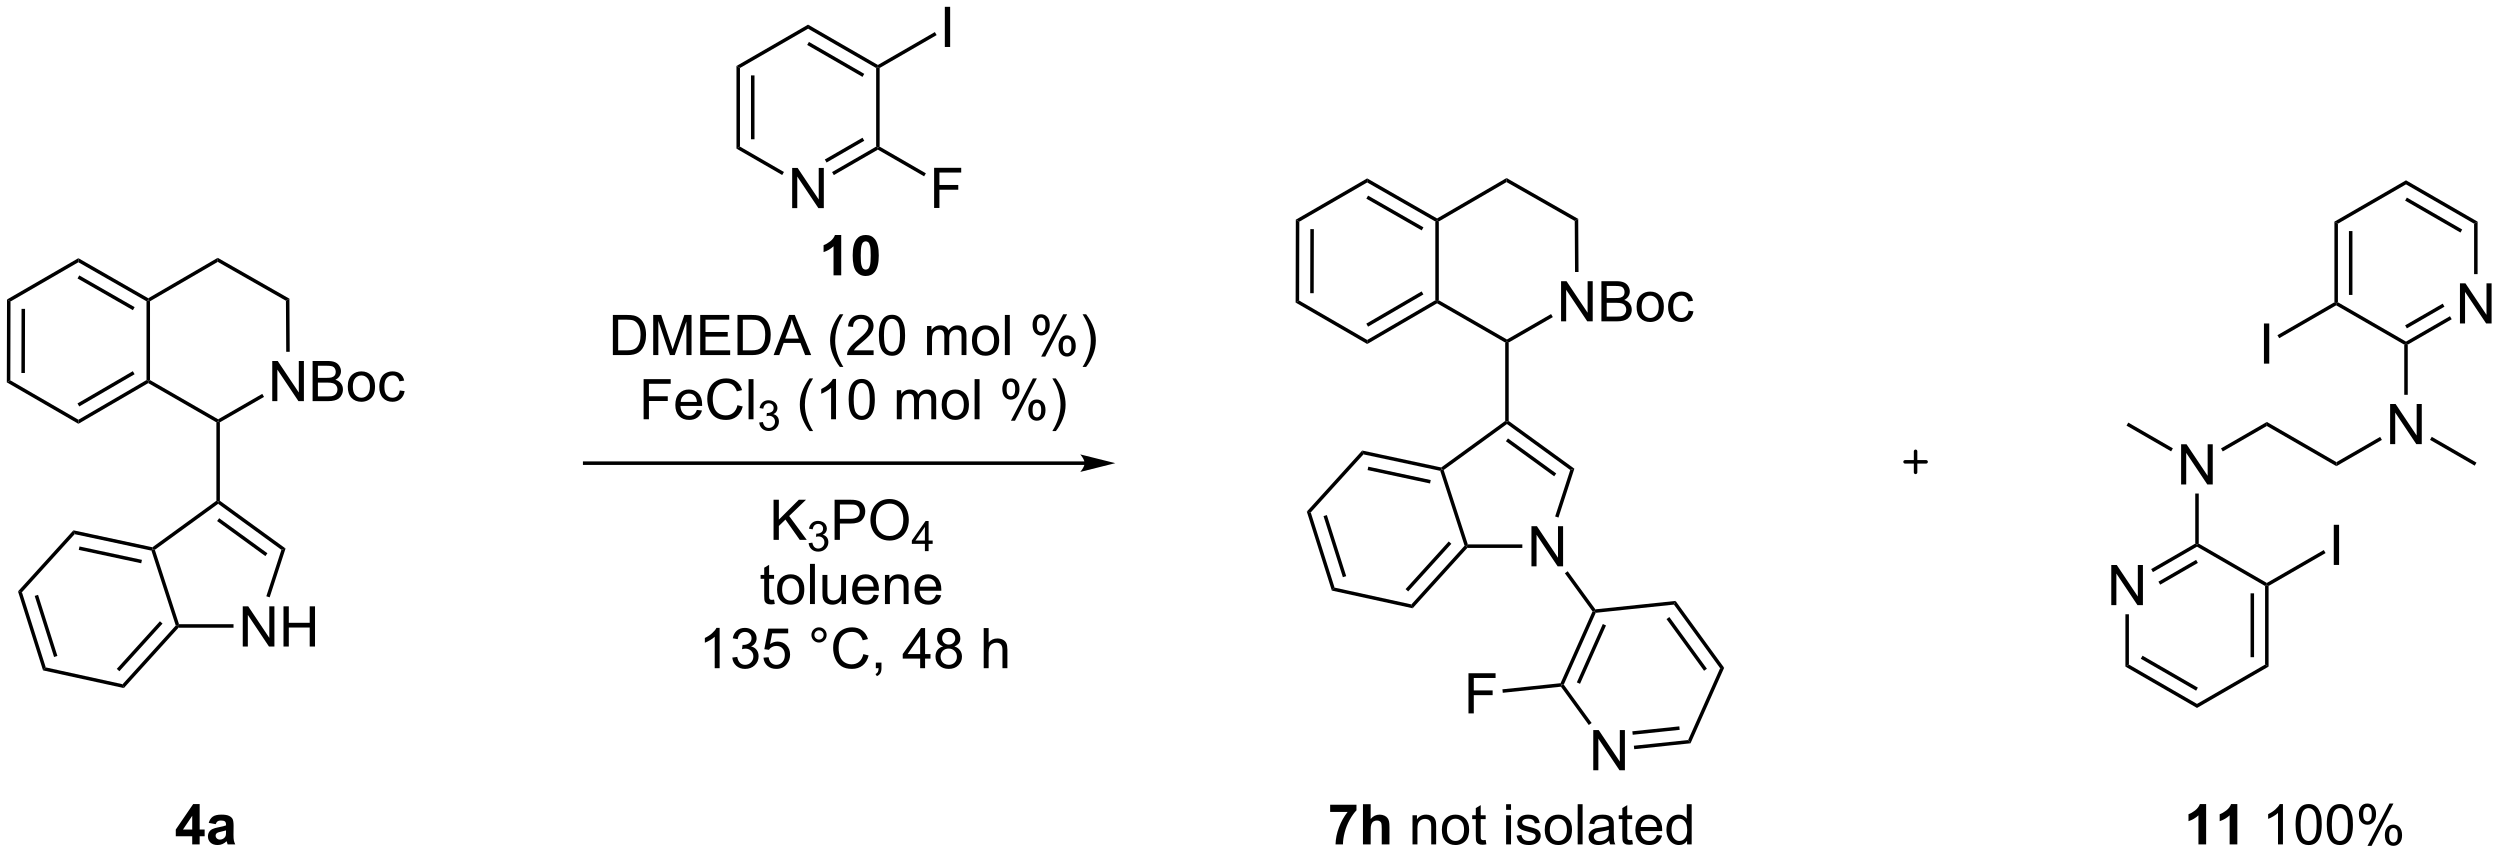 <?xml version="1.0" encoding="UTF-8"?>
<!DOCTYPE svg PUBLIC '-//W3C//DTD SVG 1.0//EN'
          'http://www.w3.org/TR/2001/REC-SVG-20010904/DTD/svg10.dtd'>
<svg stroke-dasharray="none" shape-rendering="auto" xmlns="http://www.w3.org/2000/svg" font-family="'Dialog'" text-rendering="auto" width="978" fill-opacity="1" color-interpolation="auto" color-rendering="auto" preserveAspectRatio="xMidYMid meet" font-size="12px" viewBox="0 0 978 334" fill="black" xmlns:xlink="http://www.w3.org/1999/xlink" stroke="black" image-rendering="auto" stroke-miterlimit="10" stroke-linecap="square" stroke-linejoin="miter" font-style="normal" stroke-width="1" height="334" stroke-dashoffset="0" font-weight="normal" stroke-opacity="1"
><!--Generated by the Batik Graphics2D SVG Generator--><defs id="genericDefs"
  /><g
  ><defs id="defs1"
    ><clipPath clipPathUnits="userSpaceOnUse" id="clipPath1"
      ><path d="M0.646 1.596 L367.154 1.596 L367.154 126.678 L0.646 126.678 L0.646 1.596 Z"
      /></clipPath
      ><clipPath clipPathUnits="userSpaceOnUse" id="clipPath2"
      ><path d="M-0.972 25.515 L-0.972 147.119 L355.345 147.119 L355.345 25.515 Z"
      /></clipPath
    ></defs
    ><g transform="scale(2.667,2.667) translate(-0.646,-1.596) matrix(1.029,0,0,1.029,1.646,-24.649)"
    ><path d="M33.632 117.663 L33.632 111.937 L34.41 111.937 L37.418 116.431 L37.418 111.937 L38.145 111.937 L38.145 117.663 L37.366 117.663 L34.358 113.163 L34.358 117.663 L33.632 117.663 ZM39.44 117.663 L39.44 111.937 L40.198 111.937 L40.198 114.288 L43.175 114.288 L43.175 111.937 L43.933 111.937 L43.933 117.663 L43.175 117.663 L43.175 114.963 L40.198 114.963 L40.198 117.663 L39.44 117.663 Z" stroke="none" clip-path="url(#clipPath2)"
    /></g
    ><g transform="matrix(2.743,0,0,2.743,2.667,-69.986)"
    ><path d="M37.856 82.724 L37.856 76.997 L38.635 76.997 L41.642 81.492 L41.642 76.997 L42.369 76.997 L42.369 82.724 L41.59 82.724 L38.583 78.224 L38.583 82.724 L37.856 82.724 ZM43.61 82.724 L43.61 76.997 L45.758 76.997 Q46.415 76.997 46.81 77.172 Q47.209 77.344 47.433 77.706 Q47.657 78.067 47.657 78.461 Q47.657 78.828 47.456 79.153 Q47.258 79.476 46.857 79.677 Q47.376 79.828 47.654 80.195 Q47.935 80.562 47.935 81.062 Q47.935 81.466 47.764 81.812 Q47.594 82.156 47.344 82.344 Q47.094 82.531 46.717 82.627 Q46.342 82.724 45.795 82.724 L43.61 82.724 ZM44.368 79.403 L45.607 79.403 Q46.11 79.403 46.329 79.336 Q46.618 79.25 46.764 79.052 Q46.912 78.851 46.912 78.552 Q46.912 78.265 46.774 78.049 Q46.639 77.833 46.383 77.752 Q46.131 77.672 45.514 77.672 L44.368 77.672 L44.368 79.403 ZM44.368 82.047 L45.795 82.047 Q46.162 82.047 46.31 82.021 Q46.571 81.974 46.745 81.864 Q46.922 81.755 47.035 81.547 Q47.149 81.336 47.149 81.062 Q47.149 80.742 46.985 80.508 Q46.821 80.271 46.529 80.174 Q46.24 80.078 45.693 80.078 L44.368 80.078 L44.368 82.047 ZM48.626 80.648 Q48.626 79.497 49.266 78.942 Q49.803 78.481 50.571 78.481 Q51.428 78.481 51.969 79.041 Q52.514 79.601 52.514 80.591 Q52.514 81.39 52.271 81.851 Q52.032 82.31 51.574 82.565 Q51.115 82.817 50.571 82.817 Q49.701 82.817 49.162 82.26 Q48.626 81.7 48.626 80.648 ZM49.35 80.648 Q49.35 81.445 49.696 81.844 Q50.045 82.239 50.571 82.239 Q51.094 82.239 51.441 81.841 Q51.79 81.442 51.79 80.625 Q51.79 79.856 51.441 79.461 Q51.092 79.062 50.571 79.062 Q50.045 79.062 49.696 79.458 Q49.35 79.851 49.35 80.648 ZM56.044 81.203 L56.736 81.294 Q56.622 82.008 56.156 82.414 Q55.689 82.817 55.01 82.817 Q54.158 82.817 53.64 82.26 Q53.122 81.703 53.122 80.664 Q53.122 79.992 53.343 79.489 Q53.567 78.984 54.023 78.734 Q54.478 78.481 55.012 78.481 Q55.689 78.481 56.119 78.823 Q56.549 79.164 56.669 79.794 L55.986 79.898 Q55.887 79.481 55.64 79.271 Q55.392 79.06 55.041 79.06 Q54.51 79.06 54.176 79.44 Q53.846 79.82 53.846 80.646 Q53.846 81.481 54.166 81.862 Q54.486 82.239 55.002 82.239 Q55.416 82.239 55.692 81.987 Q55.971 81.731 56.044 81.203 Z" stroke="none" clip-path="url(#clipPath2)"
    /></g
    ><g transform="matrix(2.743,0,0,2.743,2.667,-69.986)"
    ><path d="M1.594 109.855 L2.157 109.978 L5.554 120.697 L5.165 121.124 ZM3.977 110.503 L6.738 119.215 L7.214 119.063 L4.454 110.352 Z" stroke="none" clip-path="url(#clipPath2)"
    /></g
    ><g transform="matrix(2.743,0,0,2.743,2.667,-69.986)"
    ><path d="M5.165 121.124 L5.554 120.697 L16.512 123.096 L16.688 123.646 Z" stroke="none" clip-path="url(#clipPath2)"
    /></g
    ><g transform="matrix(2.743,0,0,2.743,2.667,-69.986)"
    ><path d="M16.688 123.646 L16.512 123.096 L24.094 114.727 L24.377 114.788 L24.488 115.038 ZM16.052 121.244 L22.206 114.451 L21.836 114.115 L15.681 120.908 Z" stroke="none" clip-path="url(#clipPath2)"
    /></g
    ><g transform="matrix(2.743,0,0,2.743,2.667,-69.986)"
    ><path d="M20.761 103.563 L20.817 103.831 L20.624 104.045 L9.673 101.697 L9.496 101.148 ZM19.271 105.359 L10.368 103.45 L10.263 103.939 L19.166 105.848 Z" stroke="none" clip-path="url(#clipPath2)"
    /></g
    ><g transform="matrix(2.743,0,0,2.743,2.667,-69.986)"
    ><path d="M9.496 101.148 L9.673 101.697 L2.157 109.978 L1.594 109.855 Z" stroke="none" clip-path="url(#clipPath2)"
    /></g
    ><g transform="matrix(2.743,0,0,2.743,2.667,-69.986)"
    ><path d="M20.624 104.045 L20.817 103.831 L21.111 103.927 L24.558 114.538 L24.377 114.788 L24.094 114.727 Z" stroke="none" clip-path="url(#clipPath2)"
    /></g
    ><g transform="matrix(2.743,0,0,2.743,2.667,-69.986)"
    ><path d="M24.488 115.038 L24.377 114.788 L24.558 114.538 L32.332 114.538 L32.332 115.038 Z" stroke="none" clip-path="url(#clipPath2)"
    /></g
    ><g transform="matrix(2.743,0,0,2.743,2.667,-69.986)"
    ><path d="M37.487 110.706 L37.011 110.552 L39.164 103.927 L39.752 103.736 Z" stroke="none" clip-path="url(#clipPath2)"
    /></g
    ><g transform="matrix(2.743,0,0,2.743,2.667,-69.986)"
    ><path d="M39.752 103.736 L39.164 103.927 L30.138 97.37 L30.138 97.061 L30.388 96.933 ZM37.167 104.421 L30.285 99.421 L29.991 99.826 L36.873 104.826 Z" stroke="none" clip-path="url(#clipPath2)"
    /></g
    ><g transform="matrix(2.743,0,0,2.743,2.667,-69.986)"
    ><path d="M29.888 96.933 L30.138 97.061 L30.138 97.37 L21.111 103.927 L20.817 103.831 L20.761 103.563 Z" stroke="none" clip-path="url(#clipPath2)"
    /></g
    ><g transform="matrix(2.743,0,0,2.743,2.667,-69.986)"
    ><path d="M0.027 68.225 L0.527 68.514 L0.501 79.759 L0 80.047 ZM2.1 69.568 L2.079 78.707 L2.579 78.708 L2.6 69.569 Z" stroke="none" clip-path="url(#clipPath2)"
    /></g
    ><g transform="matrix(2.743,0,0,2.743,2.667,-69.986)"
    ><path d="M0 80.047 L0.501 79.759 L10.209 85.378 L10.21 85.956 Z" stroke="none" clip-path="url(#clipPath2)"
    /></g
    ><g transform="matrix(2.743,0,0,2.743,2.667,-69.986)"
    ><path d="M10.21 85.956 L10.209 85.378 L19.922 79.719 L20.172 79.863 L20.173 80.152 ZM10.332 83.483 L18.222 78.886 L17.971 78.454 L10.08 83.051 Z" stroke="none" clip-path="url(#clipPath2)"
    /></g
    ><g transform="matrix(2.743,0,0,2.743,2.667,-69.986)"
    ><path d="M20.171 68.049 L20.172 68.337 L19.922 68.482 L10.206 62.914 L10.205 62.337 ZM18.229 69.319 L10.334 64.794 L10.086 65.228 L17.98 69.752 Z" stroke="none" clip-path="url(#clipPath2)"
    /></g
    ><g transform="matrix(2.743,0,0,2.743,2.667,-69.986)"
    ><path d="M10.205 62.337 L10.206 62.914 L0.527 68.514 L0.027 68.225 Z" stroke="none" clip-path="url(#clipPath2)"
    /></g
    ><g transform="matrix(2.743,0,0,2.743,2.667,-69.986)"
    ><path d="M19.922 68.482 L20.172 68.337 L20.422 68.481 L20.422 79.719 L20.172 79.863 L19.922 79.719 Z" stroke="none" clip-path="url(#clipPath2)"
    /></g
    ><g transform="matrix(2.743,0,0,2.743,2.667,-69.986)"
    ><path d="M20.173 80.152 L20.172 79.863 L20.422 79.719 L30.138 85.312 L30.138 85.601 L29.888 85.745 Z" stroke="none" clip-path="url(#clipPath2)"
    /></g
    ><g transform="matrix(2.743,0,0,2.743,2.667,-69.986)"
    ><path d="M30.388 85.745 L30.138 85.601 L30.138 85.312 L36.431 81.686 L36.681 82.12 Z" stroke="none" clip-path="url(#clipPath2)"
    /></g
    ><g transform="matrix(2.743,0,0,2.743,2.667,-69.986)"
    ><path d="M40.347 75.688 L39.847 75.691 L39.805 68.405 L40.303 68.113 Z" stroke="none" clip-path="url(#clipPath2)"
    /></g
    ><g transform="matrix(2.743,0,0,2.743,2.667,-69.986)"
    ><path d="M40.303 68.113 L39.805 68.405 L30.082 62.862 L30.079 62.285 Z" stroke="none" clip-path="url(#clipPath2)"
    /></g
    ><g transform="matrix(2.743,0,0,2.743,2.667,-69.986)"
    ><path d="M30.079 62.285 L30.082 62.862 L20.422 68.481 L20.172 68.337 L20.171 68.049 Z" stroke="none" clip-path="url(#clipPath2)"
    /></g
    ><g transform="matrix(2.743,0,0,2.743,2.667,-69.986)"
    ><path d="M29.888 85.745 L30.138 85.601 L30.388 85.745 L30.388 96.933 L30.138 97.061 L29.888 96.933 Z" stroke="none" clip-path="url(#clipPath2)"
    /></g
    ><g transform="matrix(2.743,0,0,2.743,2.667,-69.986)"
    ><path d="M217.439 106.283 L217.439 100.556 L218.217 100.556 L221.225 105.051 L221.225 100.556 L221.952 100.556 L221.952 106.283 L221.173 106.283 L218.165 101.783 L218.165 106.283 L217.439 106.283 Z" stroke="none" clip-path="url(#clipPath2)"
    /></g
    ><g transform="matrix(2.743,0,0,2.743,2.667,-69.986)"
    ><path d="M221.663 71.344 L221.663 65.617 L222.442 65.617 L225.45 70.112 L225.45 65.617 L226.176 65.617 L226.176 71.344 L225.398 71.344 L222.39 66.844 L222.39 71.344 L221.663 71.344 ZM227.417 71.344 L227.417 65.617 L229.565 65.617 Q230.222 65.617 230.618 65.791 Q231.016 65.963 231.24 66.325 Q231.464 66.687 231.464 67.081 Q231.464 67.448 231.263 67.773 Q231.065 68.096 230.665 68.297 Q231.183 68.448 231.461 68.815 Q231.743 69.182 231.743 69.682 Q231.743 70.086 231.571 70.432 Q231.401 70.776 231.151 70.963 Q230.901 71.151 230.524 71.247 Q230.149 71.344 229.602 71.344 L227.417 71.344 ZM228.175 68.023 L229.415 68.023 Q229.917 68.023 230.136 67.956 Q230.425 67.87 230.571 67.672 Q230.719 67.471 230.719 67.172 Q230.719 66.885 230.581 66.669 Q230.446 66.453 230.19 66.372 Q229.938 66.291 229.321 66.291 L228.175 66.291 L228.175 68.023 ZM228.175 70.666 L229.602 70.666 Q229.969 70.666 230.118 70.64 Q230.378 70.594 230.553 70.484 Q230.73 70.375 230.842 70.166 Q230.956 69.956 230.956 69.682 Q230.956 69.362 230.792 69.127 Q230.628 68.89 230.336 68.794 Q230.047 68.698 229.5 68.698 L228.175 68.698 L228.175 70.666 ZM232.433 69.268 Q232.433 68.117 233.073 67.562 Q233.61 67.101 234.378 67.101 Q235.235 67.101 235.776 67.661 Q236.321 68.221 236.321 69.211 Q236.321 70.01 236.078 70.471 Q235.839 70.929 235.381 71.185 Q234.922 71.437 234.378 71.437 Q233.508 71.437 232.969 70.88 Q232.433 70.32 232.433 69.268 ZM233.157 69.268 Q233.157 70.065 233.503 70.463 Q233.852 70.859 234.378 70.859 Q234.901 70.859 235.248 70.461 Q235.597 70.062 235.597 69.245 Q235.597 68.476 235.248 68.081 Q234.899 67.682 234.378 67.682 Q233.852 67.682 233.503 68.078 Q233.157 68.471 233.157 69.268 ZM239.851 69.823 L240.543 69.914 Q240.429 70.627 239.963 71.034 Q239.496 71.437 238.817 71.437 Q237.965 71.437 237.447 70.88 Q236.929 70.323 236.929 69.284 Q236.929 68.612 237.15 68.109 Q237.374 67.604 237.83 67.354 Q238.286 67.101 238.819 67.101 Q239.496 67.101 239.926 67.442 Q240.356 67.784 240.476 68.414 L239.793 68.518 Q239.694 68.101 239.447 67.89 Q239.2 67.679 238.848 67.679 Q238.317 67.679 237.983 68.06 Q237.653 68.44 237.653 69.265 Q237.653 70.101 237.973 70.481 Q238.293 70.859 238.809 70.859 Q239.223 70.859 239.499 70.606 Q239.778 70.351 239.851 69.823 Z" stroke="none" clip-path="url(#clipPath2)"
    /></g
    ><g transform="matrix(2.743,0,0,2.743,2.667,-69.986)"
    ><path d="M185.401 98.474 L185.964 98.597 L189.361 109.317 L188.972 109.743 ZM187.784 99.123 L190.545 107.834 L191.021 107.683 L188.261 98.972 Z" stroke="none" clip-path="url(#clipPath2)"
    /></g
    ><g transform="matrix(2.743,0,0,2.743,2.667,-69.986)"
    ><path d="M188.972 109.743 L189.361 109.317 L200.319 111.715 L200.495 112.266 Z" stroke="none" clip-path="url(#clipPath2)"
    /></g
    ><g transform="matrix(2.743,0,0,2.743,2.667,-69.986)"
    ><path d="M200.495 112.266 L200.319 111.715 L207.901 103.347 L208.184 103.407 L208.295 103.657 ZM199.859 109.864 L206.013 103.071 L205.643 102.735 L199.488 109.528 Z" stroke="none" clip-path="url(#clipPath2)"
    /></g
    ><g transform="matrix(2.743,0,0,2.743,2.667,-69.986)"
    ><path d="M204.567 92.183 L204.624 92.451 L204.431 92.665 L193.48 90.317 L193.303 89.768 ZM203.078 93.978 L194.175 92.07 L194.07 92.558 L202.973 94.467 Z" stroke="none" clip-path="url(#clipPath2)"
    /></g
    ><g transform="matrix(2.743,0,0,2.743,2.667,-69.986)"
    ><path d="M193.303 89.768 L193.48 90.317 L185.964 98.597 L185.401 98.474 Z" stroke="none" clip-path="url(#clipPath2)"
    /></g
    ><g transform="matrix(2.743,0,0,2.743,2.667,-69.986)"
    ><path d="M204.431 92.665 L204.624 92.451 L204.918 92.546 L208.366 103.157 L208.184 103.407 L207.901 103.347 Z" stroke="none" clip-path="url(#clipPath2)"
    /></g
    ><g transform="matrix(2.743,0,0,2.743,2.667,-69.986)"
    ><path d="M208.295 103.657 L208.184 103.407 L208.366 103.157 L216.139 103.158 L216.139 103.658 Z" stroke="none" clip-path="url(#clipPath2)"
    /></g
    ><g transform="matrix(2.743,0,0,2.743,2.667,-69.986)"
    ><path d="M221.294 99.326 L220.818 99.171 L222.971 92.546 L223.559 92.355 Z" stroke="none" clip-path="url(#clipPath2)"
    /></g
    ><g transform="matrix(2.743,0,0,2.743,2.667,-69.986)"
    ><path d="M223.559 92.355 L222.971 92.546 L213.945 85.99 L213.945 85.681 L214.195 85.553 ZM220.974 93.041 L214.092 88.041 L213.798 88.446 L220.68 93.445 Z" stroke="none" clip-path="url(#clipPath2)"
    /></g
    ><g transform="matrix(2.743,0,0,2.743,2.667,-69.986)"
    ><path d="M213.695 85.553 L213.945 85.681 L213.945 85.99 L204.918 92.546 L204.624 92.451 L204.567 92.183 Z" stroke="none" clip-path="url(#clipPath2)"
    /></g
    ><g transform="matrix(2.743,0,0,2.743,2.667,-69.986)"
    ><path d="M183.834 56.845 L184.334 57.134 L184.308 68.379 L183.807 68.666 ZM185.907 58.188 L185.886 67.326 L186.386 67.328 L186.407 58.189 Z" stroke="none" clip-path="url(#clipPath2)"
    /></g
    ><g transform="matrix(2.743,0,0,2.743,2.667,-69.986)"
    ><path d="M183.807 68.666 L184.308 68.379 L194.016 73.998 L194.017 74.576 Z" stroke="none" clip-path="url(#clipPath2)"
    /></g
    ><g transform="matrix(2.743,0,0,2.743,2.667,-69.986)"
    ><path d="M194.017 74.576 L194.016 73.998 L203.729 68.339 L203.979 68.483 L203.98 68.772 ZM194.139 72.103 L202.029 67.506 L201.778 67.074 L193.887 71.671 Z" stroke="none" clip-path="url(#clipPath2)"
    /></g
    ><g transform="matrix(2.743,0,0,2.743,2.667,-69.986)"
    ><path d="M203.978 56.669 L203.979 56.957 L203.729 57.102 L194.013 51.533 L194.012 50.956 ZM202.036 57.938 L194.141 53.414 L193.893 53.848 L201.787 58.372 Z" stroke="none" clip-path="url(#clipPath2)"
    /></g
    ><g transform="matrix(2.743,0,0,2.743,2.667,-69.986)"
    ><path d="M194.012 50.956 L194.013 51.533 L184.334 57.134 L183.834 56.845 Z" stroke="none" clip-path="url(#clipPath2)"
    /></g
    ><g transform="matrix(2.743,0,0,2.743,2.667,-69.986)"
    ><path d="M203.729 57.102 L203.979 56.957 L204.229 57.101 L204.229 68.338 L203.979 68.483 L203.729 68.339 Z" stroke="none" clip-path="url(#clipPath2)"
    /></g
    ><g transform="matrix(2.743,0,0,2.743,2.667,-69.986)"
    ><path d="M203.98 68.772 L203.979 68.483 L204.229 68.338 L213.945 73.932 L213.945 74.221 L213.695 74.365 Z" stroke="none" clip-path="url(#clipPath2)"
    /></g
    ><g transform="matrix(2.743,0,0,2.743,2.667,-69.986)"
    ><path d="M214.195 74.365 L213.945 74.221 L213.945 73.932 L220.238 70.306 L220.488 70.739 Z" stroke="none" clip-path="url(#clipPath2)"
    /></g
    ><g transform="matrix(2.743,0,0,2.743,2.667,-69.986)"
    ><path d="M224.155 64.308 L223.655 64.311 L223.612 57.025 L224.11 56.733 Z" stroke="none" clip-path="url(#clipPath2)"
    /></g
    ><g transform="matrix(2.743,0,0,2.743,2.667,-69.986)"
    ><path d="M224.11 56.733 L223.612 57.025 L213.889 51.482 L213.886 50.905 Z" stroke="none" clip-path="url(#clipPath2)"
    /></g
    ><g transform="matrix(2.743,0,0,2.743,2.667,-69.986)"
    ><path d="M213.886 50.905 L213.889 51.482 L204.229 57.101 L203.979 56.957 L203.978 56.669 Z" stroke="none" clip-path="url(#clipPath2)"
    /></g
    ><g transform="matrix(2.743,0,0,2.743,2.667,-69.986)"
    ><path d="M213.695 74.365 L213.945 74.221 L214.195 74.365 L214.195 85.553 L213.945 85.681 L213.695 85.553 Z" stroke="none" clip-path="url(#clipPath2)"
    /></g
    ><g transform="matrix(2.743,0,0,2.743,2.667,-69.986)"
    ><path d="M153.715 91.319 L82.414 91.319 L82.164 91.319 L82.164 91.819 L82.414 91.819 L153.715 91.819 L153.965 91.819 L153.965 91.319 L153.715 91.319 ZM158.09 91.569 L153.09 90.319 C153.09 90.319 153.715 91.022 153.715 91.569 C153.715 92.116 153.09 92.819 153.09 92.819 Z" stroke="none" clip-path="url(#clipPath2)"
    /></g
    ><g transform="matrix(2.743,0,0,2.743,2.667,-69.986)"
    ><path d="M109.35 102.512 L109.35 96.785 L110.108 96.785 L110.108 99.624 L112.952 96.785 L113.981 96.785 L111.577 99.106 L114.085 102.512 L113.085 102.512 L111.046 99.613 L110.108 100.527 L110.108 102.512 L109.35 102.512 Z" stroke="none" clip-path="url(#clipPath2)"
    /></g
    ><g transform="matrix(2.743,0,0,2.743,2.667,-69.986)"
    ><path d="M114.353 102.977 L114.88 102.907 Q114.972 103.356 115.188 103.553 Q115.407 103.75 115.722 103.75 Q116.093 103.75 116.349 103.493 Q116.606 103.235 116.606 102.854 Q116.606 102.491 116.368 102.256 Q116.132 102.02 115.765 102.02 Q115.616 102.02 115.394 102.079 L115.452 101.616 Q115.505 101.621 115.536 101.621 Q115.874 101.621 116.144 101.446 Q116.413 101.27 116.413 100.903 Q116.413 100.614 116.216 100.424 Q116.02 100.233 115.71 100.233 Q115.401 100.233 115.196 100.426 Q114.991 100.62 114.933 101.006 L114.405 100.912 Q114.503 100.381 114.845 100.09 Q115.188 99.799 115.698 99.799 Q116.05 99.799 116.345 99.95 Q116.641 100.1 116.798 100.362 Q116.954 100.621 116.954 100.914 Q116.954 101.194 116.804 101.422 Q116.655 101.651 116.362 101.785 Q116.743 101.873 116.954 102.151 Q117.165 102.426 117.165 102.842 Q117.165 103.405 116.755 103.797 Q116.345 104.188 115.718 104.188 Q115.153 104.188 114.778 103.852 Q114.405 103.514 114.353 102.977 Z" stroke="none" clip-path="url(#clipPath2)"
    /></g
    ><g transform="matrix(2.743,0,0,2.743,2.667,-69.986)"
    ><path d="M118.055 102.512 L118.055 96.785 L120.216 96.785 Q120.786 96.785 121.086 96.84 Q121.508 96.91 121.792 97.108 Q122.078 97.303 122.252 97.66 Q122.427 98.014 122.427 98.441 Q122.427 99.171 121.961 99.678 Q121.497 100.184 120.281 100.184 L118.812 100.184 L118.812 102.512 L118.055 102.512 ZM118.812 99.507 L120.294 99.507 Q121.028 99.507 121.336 99.233 Q121.646 98.96 121.646 98.465 Q121.646 98.106 121.463 97.85 Q121.281 97.592 120.984 97.512 Q120.794 97.46 120.278 97.46 L118.812 97.46 L118.812 99.507 ZM123.161 99.723 Q123.161 98.296 123.927 97.491 Q124.693 96.684 125.903 96.684 Q126.695 96.684 127.331 97.064 Q127.969 97.441 128.302 98.118 Q128.638 98.796 128.638 99.655 Q128.638 100.527 128.286 101.215 Q127.935 101.902 127.289 102.257 Q126.646 102.611 125.898 102.611 Q125.091 102.611 124.453 102.22 Q123.818 101.827 123.49 101.152 Q123.161 100.475 123.161 99.723 ZM123.943 99.733 Q123.943 100.769 124.497 101.366 Q125.055 101.96 125.896 101.96 Q126.75 101.96 127.302 101.358 Q127.857 100.757 127.857 99.652 Q127.857 98.952 127.62 98.431 Q127.383 97.91 126.927 97.624 Q126.474 97.335 125.906 97.335 Q125.102 97.335 124.521 97.889 Q123.943 98.441 123.943 99.733 Z" stroke="none" clip-path="url(#clipPath2)"
    /></g
    ><g transform="matrix(2.743,0,0,2.743,2.667,-69.986)"
    ><path d="M130.935 104.112 L130.935 103.082 L129.072 103.082 L129.072 102.6 L131.033 99.817 L131.463 99.817 L131.463 102.6 L132.043 102.6 L132.043 103.082 L131.463 103.082 L131.463 104.112 L130.935 104.112 ZM130.935 102.6 L130.935 100.662 L129.592 102.6 L130.935 102.6 Z" stroke="none" clip-path="url(#clipPath2)"
    /></g
    ><g transform="matrix(2.743,0,0,2.743,2.667,-69.986)"
    ><path d="M109.424 111.031 L109.525 111.654 Q109.228 111.716 108.994 111.716 Q108.611 111.716 108.4 111.597 Q108.189 111.474 108.103 111.276 Q108.017 111.078 108.017 110.445 L108.017 108.06 L107.502 108.06 L107.502 107.513 L108.017 107.513 L108.017 106.485 L108.718 106.063 L108.718 107.513 L109.424 107.513 L109.424 108.06 L108.718 108.06 L108.718 110.485 Q108.718 110.787 108.754 110.873 Q108.791 110.959 108.874 111.011 Q108.96 111.06 109.117 111.06 Q109.234 111.06 109.424 111.031 ZM109.85 109.586 Q109.85 108.435 110.49 107.88 Q111.027 107.419 111.795 107.419 Q112.652 107.419 113.193 107.979 Q113.738 108.539 113.738 109.529 Q113.738 110.328 113.495 110.789 Q113.256 111.248 112.797 111.503 Q112.339 111.755 111.795 111.755 Q110.925 111.755 110.386 111.198 Q109.85 110.638 109.85 109.586 ZM110.573 109.586 Q110.573 110.383 110.92 110.781 Q111.269 111.177 111.795 111.177 Q112.318 111.177 112.665 110.779 Q113.014 110.38 113.014 109.563 Q113.014 108.794 112.665 108.399 Q112.316 108 111.795 108 Q111.269 108 110.92 108.396 Q110.573 108.789 110.573 109.586 ZM114.546 111.662 L114.546 105.935 L115.249 105.935 L115.249 111.662 L114.546 111.662 ZM119.058 111.662 L119.058 111.052 Q118.573 111.755 117.74 111.755 Q117.373 111.755 117.055 111.615 Q116.738 111.474 116.581 111.261 Q116.428 111.047 116.365 110.74 Q116.323 110.531 116.323 110.084 L116.323 107.513 L117.027 107.513 L117.027 109.813 Q117.027 110.365 117.068 110.555 Q117.136 110.834 117.35 110.992 Q117.566 111.149 117.881 111.149 Q118.198 111.149 118.475 110.987 Q118.753 110.826 118.868 110.547 Q118.982 110.266 118.982 109.735 L118.982 107.513 L119.686 107.513 L119.686 111.662 L119.058 111.662 ZM123.627 110.326 L124.353 110.414 Q124.182 111.052 123.716 111.404 Q123.252 111.755 122.531 111.755 Q121.619 111.755 121.085 111.195 Q120.554 110.633 120.554 109.623 Q120.554 108.576 121.093 107.998 Q121.632 107.419 122.492 107.419 Q123.322 107.419 123.848 107.987 Q124.377 108.552 124.377 109.578 Q124.377 109.641 124.374 109.766 L121.281 109.766 Q121.32 110.451 121.666 110.815 Q122.015 111.177 122.533 111.177 Q122.921 111.177 123.195 110.974 Q123.468 110.771 123.627 110.326 ZM121.32 109.188 L123.635 109.188 Q123.588 108.664 123.369 108.404 Q123.033 107.998 122.499 107.998 Q122.015 107.998 121.684 108.323 Q121.353 108.646 121.32 109.188 ZM125.238 111.662 L125.238 107.513 L125.87 107.513 L125.87 108.102 Q126.326 107.419 127.191 107.419 Q127.566 107.419 127.878 107.555 Q128.193 107.688 128.35 107.906 Q128.506 108.125 128.568 108.427 Q128.607 108.623 128.607 109.11 L128.607 111.662 L127.904 111.662 L127.904 109.138 Q127.904 108.709 127.821 108.495 Q127.74 108.281 127.532 108.156 Q127.323 108.029 127.042 108.029 Q126.592 108.029 126.266 108.315 Q125.941 108.599 125.941 109.396 L125.941 111.662 L125.238 111.662 ZM132.525 110.326 L133.252 110.414 Q133.08 111.052 132.614 111.404 Q132.15 111.755 131.429 111.755 Q130.518 111.755 129.984 111.195 Q129.452 110.633 129.452 109.623 Q129.452 108.576 129.992 107.998 Q130.531 107.419 131.39 107.419 Q132.221 107.419 132.747 107.987 Q133.275 108.552 133.275 109.578 Q133.275 109.641 133.273 109.766 L130.179 109.766 Q130.218 110.451 130.564 110.815 Q130.913 111.177 131.432 111.177 Q131.82 111.177 132.093 110.974 Q132.367 110.771 132.525 110.326 ZM130.218 109.188 L132.533 109.188 Q132.486 108.664 132.268 108.404 Q131.932 107.998 131.398 107.998 Q130.913 107.998 130.583 108.323 Q130.252 108.646 130.218 109.188 Z" stroke="none" clip-path="url(#clipPath2)"
    /></g
    ><g transform="matrix(2.743,0,0,2.743,2.667,-69.986)"
    ><path d="M101.661 120.812 L100.958 120.812 L100.958 116.33 Q100.703 116.572 100.292 116.814 Q99.88 117.056 99.552 117.179 L99.552 116.499 Q100.141 116.221 100.581 115.827 Q101.023 115.431 101.208 115.062 L101.661 115.062 L101.661 120.812 ZM103.465 119.299 L104.168 119.205 Q104.29 119.804 104.579 120.067 Q104.871 120.33 105.29 120.33 Q105.785 120.33 106.126 119.986 Q106.47 119.642 106.47 119.135 Q106.47 118.65 106.152 118.338 Q105.837 118.023 105.348 118.023 Q105.15 118.023 104.853 118.101 L104.931 117.484 Q105.001 117.491 105.043 117.491 Q105.493 117.491 105.853 117.257 Q106.212 117.023 106.212 116.533 Q106.212 116.148 105.949 115.895 Q105.689 115.64 105.275 115.64 Q104.863 115.64 104.59 115.898 Q104.316 116.155 104.238 116.671 L103.535 116.546 Q103.665 115.838 104.121 115.45 Q104.579 115.062 105.259 115.062 Q105.728 115.062 106.121 115.262 Q106.517 115.463 106.725 115.812 Q106.933 116.158 106.933 116.549 Q106.933 116.921 106.733 117.226 Q106.535 117.53 106.144 117.71 Q106.652 117.827 106.933 118.197 Q107.215 118.564 107.215 119.119 Q107.215 119.869 106.668 120.392 Q106.121 120.913 105.285 120.913 Q104.532 120.913 104.032 120.465 Q103.535 120.015 103.465 119.299 ZM107.911 119.312 L108.648 119.249 Q108.732 119.788 109.029 120.059 Q109.328 120.33 109.75 120.33 Q110.258 120.33 110.609 119.947 Q110.961 119.564 110.961 118.931 Q110.961 118.33 110.622 117.984 Q110.286 117.635 109.74 117.635 Q109.398 117.635 109.125 117.791 Q108.852 117.945 108.695 118.189 L108.036 118.103 L108.591 115.163 L111.437 115.163 L111.437 115.835 L109.154 115.835 L108.844 117.374 Q109.359 117.015 109.927 117.015 Q110.677 117.015 111.193 117.536 Q111.708 118.054 111.708 118.869 Q111.708 119.648 111.255 120.213 Q110.703 120.911 109.75 120.911 Q108.969 120.911 108.474 120.473 Q107.982 120.033 107.911 119.312 ZM114.75 116.07 Q114.75 115.619 115.068 115.304 Q115.388 114.986 115.833 114.986 Q116.286 114.986 116.602 115.304 Q116.919 115.619 116.919 116.07 Q116.919 116.517 116.599 116.838 Q116.281 117.155 115.833 117.155 Q115.388 117.155 115.068 116.84 Q114.75 116.523 114.75 116.07 ZM115.177 116.07 Q115.177 116.343 115.37 116.536 Q115.562 116.728 115.836 116.728 Q116.107 116.728 116.299 116.536 Q116.492 116.343 116.492 116.07 Q116.492 115.796 116.299 115.603 Q116.107 115.408 115.836 115.408 Q115.562 115.408 115.37 115.603 Q115.177 115.796 115.177 116.07 ZM122.152 118.804 L122.91 118.994 Q122.673 119.929 122.053 120.421 Q121.433 120.911 120.54 120.911 Q119.613 120.911 119.032 120.533 Q118.454 120.155 118.15 119.442 Q117.848 118.726 117.848 117.905 Q117.848 117.01 118.189 116.346 Q118.532 115.679 119.163 115.332 Q119.793 114.986 120.551 114.986 Q121.41 114.986 121.996 115.424 Q122.582 115.861 122.814 116.655 L122.066 116.83 Q121.868 116.205 121.488 115.921 Q121.111 115.635 120.535 115.635 Q119.876 115.635 119.431 115.952 Q118.988 116.267 118.808 116.801 Q118.629 117.335 118.629 117.9 Q118.629 118.632 118.842 119.176 Q119.056 119.721 119.504 119.991 Q119.954 120.26 120.478 120.26 Q121.113 120.26 121.553 119.892 Q121.996 119.525 122.152 118.804 ZM123.937 120.812 L123.937 120.01 L124.74 120.01 L124.74 120.812 Q124.74 121.254 124.583 121.525 Q124.427 121.796 124.086 121.945 L123.891 121.645 Q124.115 121.546 124.219 121.356 Q124.325 121.168 124.336 120.812 L123.937 120.812 ZM130.258 120.812 L130.258 119.439 L127.773 119.439 L127.773 118.796 L130.388 115.085 L130.961 115.085 L130.961 118.796 L131.734 118.796 L131.734 119.439 L130.961 119.439 L130.961 120.812 L130.258 120.812 ZM130.258 118.796 L130.258 116.213 L128.466 118.796 L130.258 118.796 ZM133.535 117.705 Q133.098 117.546 132.887 117.249 Q132.676 116.952 132.676 116.538 Q132.676 115.913 133.124 115.489 Q133.574 115.062 134.321 115.062 Q135.071 115.062 135.527 115.497 Q135.986 115.931 135.986 116.556 Q135.986 116.955 135.775 117.252 Q135.566 117.546 135.142 117.705 Q135.668 117.877 135.944 118.26 Q136.22 118.642 136.22 119.174 Q136.22 119.908 135.699 120.411 Q135.181 120.911 134.332 120.911 Q133.486 120.911 132.965 120.408 Q132.446 119.905 132.446 119.155 Q132.446 118.596 132.728 118.221 Q133.012 117.843 133.535 117.705 ZM133.394 116.515 Q133.394 116.921 133.655 117.179 Q133.918 117.437 134.337 117.437 Q134.743 117.437 135.001 117.181 Q135.262 116.924 135.262 116.554 Q135.262 116.166 134.993 115.903 Q134.728 115.64 134.329 115.64 Q133.926 115.64 133.66 115.898 Q133.394 116.155 133.394 116.515 ZM133.168 119.158 Q133.168 119.46 133.311 119.741 Q133.454 120.023 133.736 120.176 Q134.017 120.33 134.34 120.33 Q134.845 120.33 135.173 120.007 Q135.501 119.681 135.501 119.181 Q135.501 118.674 135.163 118.343 Q134.824 118.01 134.316 118.01 Q133.821 118.01 133.493 118.338 Q133.168 118.666 133.168 119.158 ZM139.321 120.812 L139.321 115.085 L140.025 115.085 L140.025 117.14 Q140.517 116.57 141.267 116.57 Q141.728 116.57 142.066 116.752 Q142.407 116.931 142.553 117.252 Q142.699 117.572 142.699 118.181 L142.699 120.812 L141.996 120.812 L141.996 118.181 Q141.996 117.655 141.767 117.416 Q141.54 117.174 141.121 117.174 Q140.809 117.174 140.532 117.338 Q140.259 117.499 140.142 117.778 Q140.025 118.054 140.025 118.541 L140.025 120.812 L139.321 120.812 Z" stroke="none" clip-path="url(#clipPath2)"
    /></g
    ><g transform="matrix(2.743,0,0,2.743,2.667,-69.986)"
    ><path d="M222.206 107.276 L222.61 106.983 L226.557 112.416 L226.44 112.68 L226.153 112.71 Z" stroke="none" clip-path="url(#clipPath2)"
    /></g
    ><g transform="matrix(2.743,0,0,2.743,2.667,-69.986)"
    ><path d="M86.432 76.157 L86.432 70.431 L88.406 70.431 Q89.072 70.431 89.424 70.512 Q89.916 70.626 90.265 70.923 Q90.718 71.306 90.942 71.902 Q91.166 72.496 91.166 73.262 Q91.166 73.915 91.012 74.421 Q90.861 74.923 90.622 75.254 Q90.385 75.582 90.101 75.772 Q89.82 75.962 89.419 76.061 Q89.017 76.157 88.499 76.157 L86.432 76.157 ZM87.189 75.48 L88.413 75.48 Q88.978 75.48 89.301 75.376 Q89.624 75.269 89.814 75.079 Q90.085 74.808 90.234 74.355 Q90.385 73.9 90.385 73.251 Q90.385 72.353 90.09 71.871 Q89.796 71.387 89.374 71.223 Q89.07 71.105 88.392 71.105 L87.189 71.105 L87.189 75.48 ZM92.186 76.157 L92.186 70.431 L93.326 70.431 L94.683 74.486 Q94.87 75.051 94.956 75.332 Q95.053 75.019 95.261 74.415 L96.631 70.431 L97.652 70.431 L97.652 76.157 L96.92 76.157 L96.92 71.363 L95.256 76.157 L94.573 76.157 L92.917 71.282 L92.917 76.157 L92.186 76.157 ZM98.889 76.157 L98.889 70.431 L103.029 70.431 L103.029 71.105 L99.646 71.105 L99.646 72.861 L102.816 72.861 L102.816 73.532 L99.646 73.532 L99.646 75.48 L103.162 75.48 L103.162 76.157 L98.889 76.157 ZM104.209 76.157 L104.209 70.431 L106.183 70.431 Q106.85 70.431 107.201 70.512 Q107.693 70.626 108.042 70.923 Q108.495 71.306 108.719 71.902 Q108.943 72.496 108.943 73.262 Q108.943 73.915 108.79 74.421 Q108.639 74.923 108.399 75.254 Q108.162 75.582 107.878 75.772 Q107.597 75.962 107.196 76.061 Q106.795 76.157 106.277 76.157 L104.209 76.157 ZM104.967 75.48 L106.191 75.48 Q106.756 75.48 107.079 75.376 Q107.402 75.269 107.592 75.079 Q107.863 74.808 108.011 74.355 Q108.162 73.9 108.162 73.251 Q108.162 72.353 107.868 71.871 Q107.573 71.387 107.152 71.223 Q106.847 71.105 106.17 71.105 L104.967 71.105 L104.967 75.48 ZM109.356 76.157 L111.557 70.431 L112.374 70.431 L114.718 76.157 L113.853 76.157 L113.187 74.423 L110.791 74.423 L110.163 76.157 L109.356 76.157 ZM111.01 73.806 L112.952 73.806 L112.353 72.22 Q112.08 71.496 111.947 71.032 Q111.838 71.582 111.64 72.126 L111.01 73.806 ZM118.8 77.842 Q118.217 77.108 117.813 76.124 Q117.412 75.137 117.412 74.082 Q117.412 73.152 117.714 72.301 Q118.066 71.314 118.8 70.332 L119.303 70.332 Q118.831 71.144 118.678 71.493 Q118.441 72.032 118.303 72.618 Q118.136 73.348 118.136 74.087 Q118.136 75.965 119.303 77.842 L118.8 77.842 ZM123.62 75.48 L123.62 76.157 L119.834 76.157 Q119.826 75.902 119.917 75.668 Q120.061 75.282 120.378 74.907 Q120.698 74.532 121.3 74.04 Q122.232 73.275 122.561 72.827 Q122.889 72.379 122.889 71.98 Q122.889 71.564 122.589 71.277 Q122.292 70.988 121.811 70.988 Q121.303 70.988 120.998 71.293 Q120.693 71.598 120.691 72.137 L119.967 72.064 Q120.042 71.254 120.527 70.832 Q121.011 70.407 121.826 70.407 Q122.652 70.407 123.131 70.866 Q123.613 71.322 123.613 71.996 Q123.613 72.34 123.472 72.673 Q123.331 73.004 123.003 73.371 Q122.678 73.738 121.92 74.379 Q121.287 74.91 121.107 75.1 Q120.928 75.29 120.811 75.48 L123.62 75.48 ZM124.374 73.332 Q124.374 72.316 124.583 71.699 Q124.791 71.079 125.202 70.743 Q125.617 70.407 126.242 70.407 Q126.702 70.407 127.049 70.592 Q127.398 70.777 127.624 71.129 Q127.851 71.478 127.978 71.98 Q128.109 72.48 128.109 73.332 Q128.109 74.34 127.9 74.96 Q127.695 75.579 127.281 75.918 Q126.869 76.257 126.242 76.257 Q125.413 76.257 124.939 75.66 Q124.374 74.947 124.374 73.332 ZM125.096 73.332 Q125.096 74.743 125.426 75.21 Q125.757 75.676 126.242 75.676 Q126.726 75.676 127.054 75.207 Q127.385 74.738 127.385 73.332 Q127.385 71.918 127.054 71.454 Q126.726 70.988 126.234 70.988 Q125.749 70.988 125.46 71.4 Q125.096 71.923 125.096 73.332 ZM131.242 76.157 L131.242 72.009 L131.869 72.009 L131.869 72.59 Q132.064 72.285 132.387 72.1 Q132.713 71.915 133.127 71.915 Q133.588 71.915 133.882 72.108 Q134.179 72.298 134.299 72.642 Q134.791 71.915 135.58 71.915 Q136.197 71.915 136.528 72.257 Q136.861 72.598 136.861 73.308 L136.861 76.157 L136.163 76.157 L136.163 73.543 Q136.163 73.121 136.093 72.936 Q136.025 72.751 135.846 72.639 Q135.666 72.525 135.424 72.525 Q134.986 72.525 134.697 72.816 Q134.408 73.105 134.408 73.746 L134.408 76.157 L133.705 76.157 L133.705 73.462 Q133.705 72.993 133.533 72.759 Q133.361 72.525 132.971 72.525 Q132.674 72.525 132.421 72.681 Q132.171 72.837 132.057 73.139 Q131.945 73.439 131.945 74.004 L131.945 76.157 L131.242 76.157 ZM137.643 74.082 Q137.643 72.931 138.283 72.376 Q138.82 71.915 139.588 71.915 Q140.445 71.915 140.986 72.475 Q141.53 73.035 141.53 74.025 Q141.53 74.824 141.288 75.285 Q141.049 75.743 140.59 75.999 Q140.132 76.251 139.588 76.251 Q138.718 76.251 138.179 75.694 Q137.643 75.134 137.643 74.082 ZM138.367 74.082 Q138.367 74.879 138.713 75.277 Q139.062 75.673 139.588 75.673 Q140.111 75.673 140.458 75.275 Q140.807 74.876 140.807 74.058 Q140.807 73.29 140.458 72.894 Q140.109 72.496 139.588 72.496 Q139.062 72.496 138.713 72.892 Q138.367 73.285 138.367 74.082 ZM142.339 76.157 L142.339 70.431 L143.042 70.431 L143.042 76.157 L142.339 76.157 ZM146.292 71.806 Q146.292 71.191 146.6 70.762 Q146.909 70.332 147.495 70.332 Q148.034 70.332 148.386 70.717 Q148.74 71.103 148.74 71.848 Q148.74 72.574 148.383 72.967 Q148.027 73.361 147.503 73.361 Q146.982 73.361 146.636 72.975 Q146.292 72.587 146.292 71.806 ZM147.514 70.816 Q147.253 70.816 147.079 71.043 Q146.904 71.269 146.904 71.876 Q146.904 72.426 147.079 72.652 Q147.256 72.876 147.514 72.876 Q147.779 72.876 147.954 72.65 Q148.128 72.423 148.128 71.822 Q148.128 71.267 147.951 71.043 Q147.777 70.816 147.514 70.816 ZM147.519 76.368 L150.652 70.332 L151.222 70.332 L148.1 76.368 L147.519 76.368 ZM149.995 74.814 Q149.995 74.197 150.303 73.769 Q150.613 73.34 151.201 73.34 Q151.74 73.34 152.094 73.725 Q152.448 74.111 152.448 74.855 Q152.448 75.582 152.089 75.975 Q151.732 76.368 151.206 76.368 Q150.685 76.368 150.339 75.98 Q149.995 75.59 149.995 74.814 ZM151.222 73.824 Q150.956 73.824 150.782 74.051 Q150.607 74.277 150.607 74.884 Q150.607 75.431 150.782 75.657 Q150.959 75.884 151.217 75.884 Q151.488 75.884 151.659 75.657 Q151.834 75.431 151.834 74.829 Q151.834 74.275 151.657 74.051 Q151.482 73.824 151.222 73.824 ZM153.929 77.842 L153.424 77.842 Q154.593 75.965 154.593 74.087 Q154.593 73.353 154.424 72.629 Q154.291 72.043 154.054 71.504 Q153.9 71.152 153.424 70.332 L153.929 70.332 Q154.663 71.314 155.015 72.301 Q155.314 73.152 155.314 74.082 Q155.314 75.137 154.911 76.124 Q154.507 77.108 153.929 77.842 Z" stroke="none" clip-path="url(#clipPath2)"
    /></g
    ><g transform="matrix(2.743,0,0,2.743,2.667,-69.986)"
    ><path d="M90.818 85.308 L90.818 79.581 L94.682 79.581 L94.682 80.255 L91.576 80.255 L91.576 82.029 L94.263 82.029 L94.263 82.706 L91.576 82.706 L91.576 85.308 L90.818 85.308 ZM98.415 83.972 L99.142 84.06 Q98.97 84.698 98.504 85.05 Q98.04 85.401 97.319 85.401 Q96.408 85.401 95.874 84.841 Q95.343 84.279 95.343 83.268 Q95.343 82.222 95.882 81.643 Q96.421 81.065 97.28 81.065 Q98.111 81.065 98.637 81.633 Q99.165 82.198 99.165 83.224 Q99.165 83.287 99.163 83.412 L96.069 83.412 Q96.108 84.097 96.454 84.461 Q96.803 84.823 97.322 84.823 Q97.71 84.823 97.983 84.62 Q98.257 84.417 98.415 83.972 ZM96.108 82.834 L98.423 82.834 Q98.376 82.31 98.158 82.05 Q97.822 81.643 97.288 81.643 Q96.803 81.643 96.473 81.969 Q96.142 82.292 96.108 82.834 ZM104.201 83.3 L104.958 83.49 Q104.721 84.425 104.102 84.917 Q103.482 85.406 102.589 85.406 Q101.662 85.406 101.081 85.029 Q100.503 84.651 100.198 83.938 Q99.896 83.222 99.896 82.401 Q99.896 81.505 100.237 80.841 Q100.581 80.175 101.211 79.828 Q101.841 79.482 102.599 79.482 Q103.458 79.482 104.044 79.919 Q104.63 80.357 104.862 81.151 L104.115 81.326 Q103.917 80.701 103.537 80.417 Q103.159 80.13 102.583 80.13 Q101.924 80.13 101.479 80.448 Q101.037 80.763 100.857 81.297 Q100.677 81.831 100.677 82.396 Q100.677 83.128 100.891 83.672 Q101.104 84.216 101.552 84.487 Q102.003 84.755 102.526 84.755 Q103.162 84.755 103.602 84.388 Q104.044 84.021 104.201 83.3 ZM105.788 85.308 L105.788 79.581 L106.491 79.581 L106.491 85.308 L105.788 85.308 Z" stroke="none" clip-path="url(#clipPath2)"
    /></g
    ><g transform="matrix(2.743,0,0,2.743,2.667,-69.986)"
    ><path d="M107.304 85.773 L107.832 85.702 Q107.923 86.152 108.14 86.349 Q108.359 86.546 108.673 86.546 Q109.044 86.546 109.3 86.288 Q109.558 86.031 109.558 85.65 Q109.558 85.286 109.32 85.052 Q109.084 84.816 108.716 84.816 Q108.568 84.816 108.345 84.874 L108.404 84.411 Q108.457 84.417 108.488 84.417 Q108.826 84.417 109.095 84.242 Q109.365 84.066 109.365 83.698 Q109.365 83.409 109.167 83.22 Q108.972 83.029 108.662 83.029 Q108.353 83.029 108.148 83.222 Q107.943 83.415 107.884 83.802 L107.357 83.708 Q107.454 83.177 107.796 82.886 Q108.14 82.595 108.65 82.595 Q109.001 82.595 109.296 82.745 Q109.593 82.896 109.749 83.157 Q109.906 83.417 109.906 83.71 Q109.906 83.99 109.755 84.218 Q109.607 84.447 109.314 84.581 Q109.695 84.669 109.906 84.947 Q110.117 85.222 110.117 85.638 Q110.117 86.201 109.707 86.593 Q109.296 86.984 108.669 86.984 Q108.105 86.984 107.73 86.648 Q107.357 86.31 107.304 85.773 Z" stroke="none" clip-path="url(#clipPath2)"
    /></g
    ><g transform="matrix(2.743,0,0,2.743,2.667,-69.986)"
    ><path d="M114.484 86.992 Q113.901 86.258 113.497 85.274 Q113.096 84.287 113.096 83.232 Q113.096 82.302 113.398 81.451 Q113.75 80.464 114.484 79.482 L114.987 79.482 Q114.515 80.294 114.362 80.643 Q114.125 81.183 113.987 81.768 Q113.82 82.498 113.82 83.237 Q113.82 85.115 114.987 86.992 L114.484 86.992 ZM118.258 85.308 L117.555 85.308 L117.555 80.826 Q117.299 81.068 116.888 81.31 Q116.476 81.552 116.148 81.675 L116.148 80.995 Q116.737 80.716 117.177 80.323 Q117.62 79.927 117.805 79.558 L118.258 79.558 L118.258 85.308 ZM120.058 82.482 Q120.058 81.466 120.267 80.849 Q120.475 80.229 120.886 79.893 Q121.301 79.558 121.926 79.558 Q122.386 79.558 122.733 79.742 Q123.082 79.927 123.308 80.279 Q123.535 80.628 123.662 81.13 Q123.793 81.63 123.793 82.482 Q123.793 83.49 123.584 84.11 Q123.379 84.729 122.965 85.068 Q122.553 85.406 121.926 85.406 Q121.097 85.406 120.624 84.81 Q120.058 84.097 120.058 82.482 ZM120.78 82.482 Q120.78 83.893 121.111 84.36 Q121.441 84.826 121.926 84.826 Q122.41 84.826 122.738 84.357 Q123.069 83.888 123.069 82.482 Q123.069 81.068 122.738 80.604 Q122.41 80.138 121.918 80.138 Q121.433 80.138 121.144 80.55 Q120.78 81.073 120.78 82.482 ZM126.926 85.308 L126.926 81.159 L127.553 81.159 L127.553 81.74 Q127.749 81.435 128.071 81.25 Q128.397 81.065 128.811 81.065 Q129.272 81.065 129.566 81.258 Q129.863 81.448 129.983 81.792 Q130.475 81.065 131.264 81.065 Q131.881 81.065 132.212 81.406 Q132.545 81.748 132.545 82.459 L132.545 85.308 L131.847 85.308 L131.847 82.693 Q131.847 82.271 131.777 82.086 Q131.709 81.901 131.53 81.789 Q131.35 81.675 131.108 81.675 Q130.67 81.675 130.381 81.966 Q130.092 82.255 130.092 82.896 L130.092 85.308 L129.389 85.308 L129.389 82.612 Q129.389 82.143 129.217 81.909 Q129.045 81.675 128.655 81.675 Q128.358 81.675 128.105 81.831 Q127.855 81.987 127.741 82.289 Q127.629 82.589 127.629 83.154 L127.629 85.308 L126.926 85.308 ZM133.327 83.232 Q133.327 82.081 133.967 81.526 Q134.504 81.065 135.272 81.065 Q136.129 81.065 136.67 81.625 Q137.215 82.185 137.215 83.175 Q137.215 83.974 136.972 84.435 Q136.733 84.893 136.274 85.149 Q135.816 85.401 135.272 85.401 Q134.402 85.401 133.863 84.844 Q133.327 84.284 133.327 83.232 ZM134.051 83.232 Q134.051 84.029 134.397 84.427 Q134.746 84.823 135.272 84.823 Q135.795 84.823 136.142 84.425 Q136.491 84.026 136.491 83.209 Q136.491 82.44 136.142 82.044 Q135.793 81.646 135.272 81.646 Q134.746 81.646 134.397 82.042 Q134.051 82.435 134.051 83.232 ZM138.023 85.308 L138.023 79.581 L138.726 79.581 L138.726 85.308 L138.023 85.308 ZM141.976 80.956 Q141.976 80.341 142.284 79.912 Q142.594 79.482 143.179 79.482 Q143.719 79.482 144.07 79.867 Q144.424 80.253 144.424 80.998 Q144.424 81.724 144.067 82.117 Q143.711 82.511 143.187 82.511 Q142.666 82.511 142.32 82.125 Q141.976 81.737 141.976 80.956 ZM143.198 79.966 Q142.937 79.966 142.763 80.193 Q142.588 80.419 142.588 81.026 Q142.588 81.576 142.763 81.802 Q142.94 82.026 143.198 82.026 Q143.463 82.026 143.638 81.8 Q143.812 81.573 143.812 80.972 Q143.812 80.417 143.635 80.193 Q143.461 79.966 143.198 79.966 ZM143.203 85.518 L146.336 79.482 L146.906 79.482 L143.784 85.518 L143.203 85.518 ZM145.679 83.964 Q145.679 83.347 145.987 82.919 Q146.297 82.49 146.885 82.49 Q147.424 82.49 147.778 82.875 Q148.133 83.261 148.133 84.005 Q148.133 84.732 147.773 85.125 Q147.416 85.518 146.89 85.518 Q146.37 85.518 146.023 85.13 Q145.679 84.74 145.679 83.964 ZM146.906 82.974 Q146.64 82.974 146.466 83.201 Q146.291 83.427 146.291 84.034 Q146.291 84.581 146.466 84.808 Q146.643 85.034 146.901 85.034 Q147.172 85.034 147.344 84.808 Q147.518 84.581 147.518 83.979 Q147.518 83.425 147.341 83.201 Q147.166 82.974 146.906 82.974 ZM149.613 86.992 L149.108 86.992 Q150.277 85.115 150.277 83.237 Q150.277 82.503 150.108 81.779 Q149.975 81.193 149.738 80.654 Q149.584 80.302 149.108 79.482 L149.613 79.482 Q150.347 80.464 150.699 81.451 Q150.999 82.302 150.999 83.232 Q150.999 84.287 150.595 85.274 Q150.191 86.258 149.613 86.992 Z" stroke="none" clip-path="url(#clipPath2)"
    /></g
    ><g transform="matrix(2.743,0,0,2.743,2.667,-69.986)"
    ><path d="M112.005 55.194 L112.005 49.467 L112.784 49.467 L115.792 53.962 L115.792 49.467 L116.518 49.467 L116.518 55.194 L115.74 55.194 L112.732 50.694 L112.732 55.194 L112.005 55.194 Z" stroke="none" clip-path="url(#clipPath2)"
    /></g
    ><g transform="matrix(2.743,0,0,2.743,2.667,-69.986)"
    ><path d="M104.061 34.925 L104.561 35.213 L104.561 46.425 L104.061 46.713 ZM106.132 36.264 L106.132 45.374 L106.632 45.374 L106.632 36.264 Z" stroke="none" clip-path="url(#clipPath2)"
    /></g
    ><g transform="matrix(2.743,0,0,2.743,2.667,-69.986)"
    ><path d="M104.061 46.713 L104.561 46.425 L110.83 50.044 L110.58 50.477 Z" stroke="none" clip-path="url(#clipPath2)"
    /></g
    ><g transform="matrix(2.743,0,0,2.743,2.667,-69.986)"
    ><path d="M117.946 50.486 L117.696 50.053 L123.98 46.425 L124.23 46.569 L124.23 46.858 ZM116.911 48.693 L122.285 45.59 L122.035 45.157 L116.661 48.26 Z" stroke="none" clip-path="url(#clipPath2)"
    /></g
    ><g transform="matrix(2.743,0,0,2.743,2.667,-69.986)"
    ><path d="M124.48 46.425 L124.23 46.569 L123.98 46.425 L123.98 35.213 L124.23 35.069 L124.48 35.213 Z" stroke="none" clip-path="url(#clipPath2)"
    /></g
    ><g transform="matrix(2.743,0,0,2.743,2.667,-69.986)"
    ><path d="M124.23 34.78 L124.23 35.069 L123.98 35.213 L114.271 29.608 L114.271 29.03 ZM122.285 36.047 L114.396 31.493 L114.146 31.926 L122.035 36.48 Z" stroke="none" clip-path="url(#clipPath2)"
    /></g
    ><g transform="matrix(2.743,0,0,2.743,2.667,-69.986)"
    ><path d="M114.271 29.03 L114.271 29.608 L104.561 35.213 L104.061 34.925 Z" stroke="none" clip-path="url(#clipPath2)"
    /></g
    ><g transform="matrix(2.743,0,0,2.743,2.667,-69.986)"
    ><path d="M132.249 55.174 L132.249 49.447 L136.113 49.447 L136.113 50.122 L133.006 50.122 L133.006 51.895 L135.694 51.895 L135.694 52.572 L133.006 52.572 L133.006 55.174 L132.249 55.174 Z" stroke="none" clip-path="url(#clipPath2)"
    /></g
    ><g transform="matrix(2.743,0,0,2.743,2.667,-69.986)"
    ><path d="M124.23 46.858 L124.23 46.569 L124.48 46.425 L131.073 50.231 L130.823 50.664 Z" stroke="none" clip-path="url(#clipPath2)"
    /></g
    ><g transform="matrix(2.743,0,0,2.743,2.667,-69.986)"
    ><path d="M133.777 32.214 L133.777 26.487 L134.535 26.487 L134.535 32.214 L133.777 32.214 Z" stroke="none" clip-path="url(#clipPath2)"
    /></g
    ><g transform="matrix(2.743,0,0,2.743,2.667,-69.986)"
    ><path d="M124.48 35.213 L124.23 35.069 L124.23 34.78 L132.355 30.089 L132.605 30.522 Z" stroke="none" clip-path="url(#clipPath2)"
    /></g
    ><g transform="matrix(2.743,0,0,2.743,2.667,-69.986)"
    ><path d="M226.255 135.364 L226.255 129.638 L227.034 129.638 L230.042 134.133 L230.042 129.638 L230.768 129.638 L230.768 135.364 L229.99 135.364 L226.982 130.864 L226.982 135.364 L226.255 135.364 Z" stroke="none" clip-path="url(#clipPath2)"
    /></g
    ><g transform="matrix(2.743,0,0,2.743,2.667,-69.986)"
    ><path d="M226.153 112.71 L226.44 112.68 L226.61 112.913 L222.049 123.155 L221.762 123.185 L221.592 122.952 ZM227.616 114.512 L223.911 122.834 L224.367 123.037 L228.073 114.715 Z" stroke="none" clip-path="url(#clipPath2)"
    /></g
    ><g transform="matrix(2.743,0,0,2.743,2.667,-69.986)"
    ><path d="M221.644 123.449 L221.762 123.185 L222.049 123.155 L226.02 128.621 L225.615 128.915 Z" stroke="none" clip-path="url(#clipPath2)"
    /></g
    ><g transform="matrix(2.743,0,0,2.743,2.667,-69.986)"
    ><path d="M232.097 132.365 L232.045 131.868 L239.788 131.054 L240.128 131.522 ZM231.881 130.306 L238.579 129.603 L238.527 129.106 L231.828 129.809 Z" stroke="none" clip-path="url(#clipPath2)"
    /></g
    ><g transform="matrix(2.743,0,0,2.743,2.667,-69.986)"
    ><path d="M240.128 131.522 L239.788 131.054 L244.349 120.813 L244.923 120.752 Z" stroke="none" clip-path="url(#clipPath2)"
    /></g
    ><g transform="matrix(2.743,0,0,2.743,2.667,-69.986)"
    ><path d="M244.923 120.752 L244.349 120.813 L237.76 111.742 L237.994 111.215 ZM242.461 120.885 L237.107 113.515 L236.702 113.809 L242.057 121.179 Z" stroke="none" clip-path="url(#clipPath2)"
    /></g
    ><g transform="matrix(2.743,0,0,2.743,2.667,-69.986)"
    ><path d="M237.994 111.215 L237.76 111.742 L226.61 112.913 L226.44 112.68 L226.557 112.416 Z" stroke="none" clip-path="url(#clipPath2)"
    /></g
    ><g transform="matrix(2.743,0,0,2.743,2.667,-69.986)"
    ><path d="M208.458 127.258 L208.458 121.531 L212.323 121.531 L212.323 122.206 L209.216 122.206 L209.216 123.979 L211.904 123.979 L211.904 124.656 L209.216 124.656 L209.216 127.258 L208.458 127.258 Z" stroke="none" clip-path="url(#clipPath2)"
    /></g
    ><g transform="matrix(2.743,0,0,2.743,2.667,-69.986)"
    ><path d="M221.592 122.952 L221.762 123.185 L221.644 123.449 L213.351 124.32 L213.299 123.823 Z" stroke="none" clip-path="url(#clipPath2)"
    /></g
    ><g stroke-width="0.5" transform="matrix(2.743,0,0,2.743,2.667,-69.986)" stroke-linejoin="round" stroke-linecap="round"
    ><path fill="none" d="M270.723 91.381 L273.723 91.381 M272.223 89.881 L272.223 92.881" clip-path="url(#clipPath2)"
    /></g
    ><g transform="matrix(2.743,0,0,2.743,2.667,-69.986)"
    ><path d="M310.092 94.605 L310.092 88.879 L310.871 88.879 L313.878 93.374 L313.878 88.879 L314.605 88.879 L314.605 94.605 L313.826 94.605 L310.819 90.105 L310.819 94.605 L310.092 94.605 Z" stroke="none" clip-path="url(#clipPath2)"
    /></g
    ><g transform="matrix(2.743,0,0,2.743,2.667,-69.986)"
    ><path d="M316.033 89.897 L315.783 89.464 L322.317 85.692 L322.317 86.269 Z" stroke="none" clip-path="url(#clipPath2)"
    /></g
    ><g transform="matrix(2.743,0,0,2.743,2.667,-69.986)"
    ><path d="M322.317 86.269 L322.317 85.692 L332.242 91.422 L332.242 91.999 Z" stroke="none" clip-path="url(#clipPath2)"
    /></g
    ><g transform="matrix(2.743,0,0,2.743,2.667,-69.986)"
    ><path d="M339.901 88.855 L339.901 83.129 L340.68 83.129 L343.687 87.624 L343.687 83.129 L344.414 83.129 L344.414 88.855 L343.635 88.855 L340.627 84.355 L340.627 88.855 L339.901 88.855 Z" stroke="none" clip-path="url(#clipPath2)"
    /></g
    ><g transform="matrix(2.743,0,0,2.743,2.667,-69.986)"
    ><path d="M332.242 91.999 L332.242 91.422 L338.476 87.823 L338.726 88.255 Z" stroke="none" clip-path="url(#clipPath2)"
    /></g
    ><g transform="matrix(2.743,0,0,2.743,2.667,-69.986)"
    ><path d="M345.591 88.246 L345.841 87.814 L352.216 91.494 L351.966 91.927 Z" stroke="none" clip-path="url(#clipPath2)"
    /></g
    ><g transform="matrix(2.743,0,0,2.743,2.667,-69.986)"
    ><path d="M308.917 89.455 L308.667 89.888 L302.308 86.217 L302.558 85.784 Z" stroke="none" clip-path="url(#clipPath2)"
    /></g
    ><g transform="matrix(2.743,0,0,2.743,2.667,-69.986)"
    ><path d="M312.108 95.905 L312.608 95.905 L312.608 103.046 L312.358 103.191 L312.108 103.046 Z" stroke="none" clip-path="url(#clipPath2)"
    /></g
    ><g transform="matrix(2.743,0,0,2.743,2.667,-69.986)"
    ><path d="M342.416 81.821 L341.916 81.821 L341.916 74.665 L342.166 74.52 L342.416 74.665 Z" stroke="none" clip-path="url(#clipPath2)"
    /></g
    ><g transform="matrix(2.743,0,0,2.743,2.667,-69.986)"
    ><path d="M300.133 111.816 L300.133 106.089 L300.911 106.089 L303.919 110.584 L303.919 106.089 L304.646 106.089 L304.646 111.816 L303.867 111.816 L300.859 107.316 L300.859 111.816 L300.133 111.816 Z" stroke="none" clip-path="url(#clipPath2)"
    /></g
    ><g transform="matrix(2.743,0,0,2.743,2.667,-69.986)"
    ><path d="M312.108 103.046 L312.358 103.191 L312.358 103.479 L306.073 107.107 L305.823 106.674 ZM312.233 105.364 L306.858 108.467 L307.108 108.9 L312.483 105.797 Z" stroke="none" clip-path="url(#clipPath2)"
    /></g
    ><g transform="matrix(2.743,0,0,2.743,2.667,-69.986)"
    ><path d="M302.148 113.115 L302.648 113.115 L302.648 120.296 L302.148 120.585 Z" stroke="none" clip-path="url(#clipPath2)"
    /></g
    ><g transform="matrix(2.743,0,0,2.743,2.667,-69.986)"
    ><path d="M302.148 120.585 L302.648 120.296 L312.358 125.902 L312.358 126.479 ZM304.343 119.462 L312.233 124.017 L312.483 123.584 L304.593 119.029 Z" stroke="none" clip-path="url(#clipPath2)"
    /></g
    ><g transform="matrix(2.743,0,0,2.743,2.667,-69.986)"
    ><path d="M312.358 126.479 L312.358 125.902 L322.067 120.296 L322.567 120.585 Z" stroke="none" clip-path="url(#clipPath2)"
    /></g
    ><g transform="matrix(2.743,0,0,2.743,2.667,-69.986)"
    ><path d="M322.567 120.585 L322.067 120.296 L322.067 109.085 L322.317 108.941 L322.567 109.085 ZM320.497 119.245 L320.497 110.136 L319.997 110.136 L319.997 119.245 Z" stroke="none" clip-path="url(#clipPath2)"
    /></g
    ><g transform="matrix(2.743,0,0,2.743,2.667,-69.986)"
    ><path d="M322.317 108.652 L322.317 108.941 L322.067 109.085 L312.358 103.479 L312.358 103.191 L312.608 103.046 Z" stroke="none" clip-path="url(#clipPath2)"
    /></g
    ><g transform="matrix(2.743,0,0,2.743,2.667,-69.986)"
    ><path d="M349.86 71.645 L349.86 65.919 L350.639 65.919 L353.647 70.413 L353.647 65.919 L354.373 65.919 L354.373 71.645 L353.594 71.645 L350.587 67.145 L350.587 71.645 L349.86 71.645 Z" stroke="none" clip-path="url(#clipPath2)"
    /></g
    ><g transform="matrix(2.743,0,0,2.743,2.667,-69.986)"
    ><path d="M342.416 74.665 L342.166 74.52 L342.166 74.232 L348.435 70.612 L348.685 71.045 ZM342.291 72.347 L347.65 69.253 L347.4 68.82 L342.041 71.914 Z" stroke="none" clip-path="url(#clipPath2)"
    /></g
    ><g transform="matrix(2.743,0,0,2.743,2.667,-69.986)"
    ><path d="M352.376 64.611 L351.876 64.611 L351.876 57.415 L352.376 57.126 Z" stroke="none" clip-path="url(#clipPath2)"
    /></g
    ><g transform="matrix(2.743,0,0,2.743,2.667,-69.986)"
    ><path d="M352.376 57.126 L351.876 57.415 L342.166 51.809 L342.166 51.232 ZM350.181 58.249 L342.291 53.694 L342.041 54.127 L349.931 58.682 Z" stroke="none" clip-path="url(#clipPath2)"
    /></g
    ><g transform="matrix(2.743,0,0,2.743,2.667,-69.986)"
    ><path d="M342.166 51.232 L342.166 51.809 L332.457 57.415 L331.957 57.126 Z" stroke="none" clip-path="url(#clipPath2)"
    /></g
    ><g transform="matrix(2.743,0,0,2.743,2.667,-69.986)"
    ><path d="M331.957 57.126 L332.457 57.415 L332.457 68.626 L332.207 68.77 L331.957 68.626 ZM334.027 58.465 L334.027 67.575 L334.527 67.575 L334.527 58.465 Z" stroke="none" clip-path="url(#clipPath2)"
    /></g
    ><g transform="matrix(2.743,0,0,2.743,2.667,-69.986)"
    ><path d="M332.207 69.059 L332.207 68.77 L332.457 68.626 L342.166 74.232 L342.166 74.52 L341.916 74.665 Z" stroke="none" clip-path="url(#clipPath2)"
    /></g
    ><g transform="matrix(2.743,0,0,2.743,2.667,-69.986)"
    ><path d="M321.905 77.375 L321.905 71.649 L322.663 71.649 L322.663 77.375 L321.905 77.375 Z" stroke="none" clip-path="url(#clipPath2)"
    /></g
    ><g transform="matrix(2.743,0,0,2.743,2.667,-69.986)"
    ><path d="M331.957 68.626 L332.207 68.77 L332.207 69.059 L324.082 73.75 L323.832 73.317 Z" stroke="none" clip-path="url(#clipPath2)"
    /></g
    ><g transform="matrix(2.743,0,0,2.743,2.667,-69.986)"
    ><path d="M331.864 106.085 L331.864 100.359 L332.622 100.359 L332.622 106.085 L331.864 106.085 Z" stroke="none" clip-path="url(#clipPath2)"
    /></g
    ><g transform="matrix(2.743,0,0,2.743,2.667,-69.986)"
    ><path d="M322.567 109.085 L322.317 108.941 L322.317 108.652 L330.442 103.961 L330.692 104.394 Z" stroke="none" clip-path="url(#clipPath2)"
    /></g
    ><g transform="matrix(2.743,0,0,2.743,2.667,-69.986)"
    ><path d="M313.661 145.936 L312.564 145.936 L312.564 141.798 Q311.963 142.361 311.145 142.631 L311.145 141.634 Q311.575 141.494 312.077 141.103 Q312.582 140.71 312.77 140.186 L313.661 140.186 L313.661 145.936 ZM318.11 145.936 L317.013 145.936 L317.013 141.798 Q316.412 142.361 315.594 142.631 L315.594 141.634 Q316.024 141.494 316.526 141.103 Q317.032 140.71 317.219 140.186 L318.11 140.186 L318.11 145.936 Z" stroke="none" clip-path="url(#clipPath2)"
    /></g
    ><g transform="matrix(2.743,0,0,2.743,2.667,-69.986)"
    ><path d="M324.615 145.936 L323.912 145.936 L323.912 141.454 Q323.657 141.697 323.245 141.939 Q322.834 142.181 322.506 142.303 L322.506 141.624 Q323.094 141.345 323.534 140.952 Q323.977 140.556 324.162 140.186 L324.615 140.186 L324.615 145.936 ZM326.416 143.111 Q326.416 142.095 326.624 141.478 Q326.832 140.858 327.244 140.522 Q327.658 140.186 328.283 140.186 Q328.744 140.186 329.09 140.371 Q329.439 140.556 329.666 140.908 Q329.892 141.256 330.02 141.759 Q330.15 142.259 330.15 143.111 Q330.15 144.119 329.942 144.738 Q329.736 145.358 329.322 145.697 Q328.911 146.035 328.283 146.035 Q327.455 146.035 326.981 145.439 Q326.416 144.725 326.416 143.111 ZM327.137 143.111 Q327.137 144.522 327.468 144.988 Q327.798 145.454 328.283 145.454 Q328.767 145.454 329.095 144.986 Q329.426 144.517 329.426 143.111 Q329.426 141.697 329.095 141.233 Q328.767 140.767 328.275 140.767 Q327.791 140.767 327.502 141.178 Q327.137 141.702 327.137 143.111 ZM330.865 143.111 Q330.865 142.095 331.073 141.478 Q331.282 140.858 331.693 140.522 Q332.107 140.186 332.732 140.186 Q333.193 140.186 333.539 140.371 Q333.888 140.556 334.115 140.908 Q334.341 141.256 334.469 141.759 Q334.599 142.259 334.599 143.111 Q334.599 144.119 334.391 144.738 Q334.185 145.358 333.771 145.697 Q333.36 146.035 332.732 146.035 Q331.904 146.035 331.43 145.439 Q330.865 144.725 330.865 143.111 ZM331.586 143.111 Q331.586 144.522 331.917 144.988 Q332.248 145.454 332.732 145.454 Q333.216 145.454 333.545 144.986 Q333.875 144.517 333.875 143.111 Q333.875 141.697 333.545 141.233 Q333.216 140.767 332.724 140.767 Q332.24 140.767 331.951 141.178 Q331.586 141.702 331.586 143.111 ZM335.447 141.585 Q335.447 140.97 335.754 140.54 Q336.064 140.111 336.65 140.111 Q337.189 140.111 337.541 140.496 Q337.895 140.881 337.895 141.626 Q337.895 142.353 337.538 142.746 Q337.181 143.139 336.658 143.139 Q336.137 143.139 335.791 142.754 Q335.447 142.366 335.447 141.585 ZM336.668 140.595 Q336.408 140.595 336.233 140.822 Q336.059 141.048 336.059 141.655 Q336.059 142.204 336.233 142.431 Q336.411 142.655 336.668 142.655 Q336.934 142.655 337.108 142.428 Q337.283 142.202 337.283 141.6 Q337.283 141.046 337.106 140.822 Q336.931 140.595 336.668 140.595 ZM336.673 146.147 L339.806 140.111 L340.377 140.111 L337.254 146.147 L336.673 146.147 ZM339.15 144.593 Q339.15 143.975 339.457 143.548 Q339.767 143.119 340.356 143.119 Q340.895 143.119 341.249 143.504 Q341.603 143.889 341.603 144.634 Q341.603 145.361 341.244 145.754 Q340.887 146.147 340.361 146.147 Q339.84 146.147 339.494 145.759 Q339.15 145.369 339.15 144.593 ZM340.377 143.603 Q340.111 143.603 339.937 143.829 Q339.762 144.056 339.762 144.663 Q339.762 145.21 339.937 145.436 Q340.114 145.663 340.371 145.663 Q340.642 145.663 340.814 145.436 Q340.989 145.21 340.989 144.608 Q340.989 144.053 340.812 143.829 Q340.637 143.603 340.377 143.603 Z" stroke="none" clip-path="url(#clipPath2)"
    /></g
    ><g transform="matrix(2.743,0,0,2.743,2.667,-69.986)"
    ><path d="M188.731 141.306 L188.731 140.288 L192.484 140.288 L192.484 141.085 Q192.02 141.54 191.538 142.397 Q191.059 143.251 190.807 144.215 Q190.554 145.178 190.559 145.936 L189.5 145.936 Q189.528 144.749 189.989 143.514 Q190.453 142.28 191.226 141.306 L188.731 141.306 ZM194.509 140.21 L194.509 142.314 Q195.04 141.694 195.777 141.694 Q196.157 141.694 196.462 141.835 Q196.766 141.975 196.92 142.194 Q197.074 142.413 197.131 142.678 Q197.188 142.944 197.188 143.501 L197.188 145.936 L196.089 145.936 L196.089 143.744 Q196.089 143.093 196.027 142.918 Q195.964 142.741 195.805 142.637 Q195.649 142.533 195.41 142.533 Q195.136 142.533 194.92 142.665 Q194.707 142.798 194.608 143.066 Q194.509 143.335 194.509 143.858 L194.509 145.936 L193.41 145.936 L193.41 140.21 L194.509 140.21 Z" stroke="none" clip-path="url(#clipPath2)"
    /></g
    ><g transform="matrix(2.743,0,0,2.743,2.667,-69.986)"
    ><path d="M200.477 145.936 L200.477 141.788 L201.11 141.788 L201.11 142.376 Q201.566 141.694 202.43 141.694 Q202.805 141.694 203.118 141.829 Q203.433 141.962 203.589 142.181 Q203.745 142.4 203.808 142.702 Q203.847 142.897 203.847 143.384 L203.847 145.936 L203.144 145.936 L203.144 143.413 Q203.144 142.983 203.061 142.769 Q202.98 142.556 202.772 142.431 Q202.563 142.303 202.282 142.303 Q201.832 142.303 201.506 142.59 Q201.18 142.874 201.18 143.671 L201.18 145.936 L200.477 145.936 ZM204.663 143.861 Q204.663 142.71 205.304 142.155 Q205.841 141.694 206.609 141.694 Q207.466 141.694 208.007 142.254 Q208.552 142.814 208.552 143.803 Q208.552 144.603 208.309 145.064 Q208.07 145.522 207.611 145.777 Q207.153 146.03 206.609 146.03 Q205.739 146.03 205.2 145.473 Q204.663 144.913 204.663 143.861 ZM205.387 143.861 Q205.387 144.658 205.734 145.056 Q206.083 145.452 206.609 145.452 Q207.132 145.452 207.479 145.053 Q207.828 144.655 207.828 143.837 Q207.828 143.069 207.479 142.673 Q207.13 142.275 206.609 142.275 Q206.083 142.275 205.734 142.671 Q205.387 143.064 205.387 143.861 ZM210.91 145.306 L211.011 145.928 Q210.714 145.991 210.48 145.991 Q210.097 145.991 209.886 145.871 Q209.675 145.749 209.589 145.551 Q209.503 145.353 209.503 144.72 L209.503 142.335 L208.988 142.335 L208.988 141.788 L209.503 141.788 L209.503 140.759 L210.204 140.337 L210.204 141.788 L210.91 141.788 L210.91 142.335 L210.204 142.335 L210.204 144.759 Q210.204 145.061 210.24 145.147 Q210.277 145.233 210.36 145.285 Q210.446 145.335 210.602 145.335 Q210.72 145.335 210.91 145.306 ZM213.824 141.017 L213.824 140.21 L214.527 140.21 L214.527 141.017 L213.824 141.017 ZM213.824 145.936 L213.824 141.788 L214.527 141.788 L214.527 145.936 L213.824 145.936 ZM215.317 144.697 L216.012 144.587 Q216.07 145.006 216.338 145.231 Q216.606 145.452 217.085 145.452 Q217.57 145.452 217.804 145.254 Q218.038 145.056 218.038 144.79 Q218.038 144.553 217.833 144.415 Q217.687 144.322 217.114 144.178 Q216.341 143.983 216.041 143.84 Q215.742 143.697 215.588 143.447 Q215.434 143.194 215.434 142.889 Q215.434 142.611 215.559 142.376 Q215.687 142.139 215.906 141.983 Q216.07 141.861 216.354 141.777 Q216.637 141.694 216.96 141.694 Q217.45 141.694 217.817 141.835 Q218.187 141.975 218.361 142.215 Q218.538 142.454 218.606 142.858 L217.919 142.952 Q217.872 142.631 217.645 142.452 Q217.421 142.272 217.012 142.272 Q216.528 142.272 216.32 142.434 Q216.114 142.593 216.114 142.806 Q216.114 142.944 216.2 143.053 Q216.286 143.165 216.468 143.241 Q216.575 143.28 217.091 143.421 Q217.835 143.619 218.13 143.746 Q218.427 143.874 218.593 144.116 Q218.762 144.358 218.762 144.718 Q218.762 145.069 218.557 145.379 Q218.351 145.689 217.963 145.861 Q217.578 146.03 217.091 146.03 Q216.281 146.03 215.856 145.694 Q215.434 145.358 215.317 144.697 ZM219.335 143.861 Q219.335 142.71 219.976 142.155 Q220.512 141.694 221.281 141.694 Q222.137 141.694 222.679 142.254 Q223.223 142.814 223.223 143.803 Q223.223 144.603 222.981 145.064 Q222.742 145.522 222.283 145.777 Q221.825 146.03 221.281 146.03 Q220.411 146.03 219.872 145.473 Q219.335 144.913 219.335 143.861 ZM220.059 143.861 Q220.059 144.658 220.406 145.056 Q220.755 145.452 221.281 145.452 Q221.804 145.452 222.15 145.053 Q222.499 144.655 222.499 143.837 Q222.499 143.069 222.15 142.673 Q221.802 142.275 221.281 142.275 Q220.755 142.275 220.406 142.671 Q220.059 143.064 220.059 143.861 ZM224.032 145.936 L224.032 140.21 L224.735 140.21 L224.735 145.936 L224.032 145.936 ZM228.531 145.423 Q228.14 145.756 227.778 145.894 Q227.419 146.03 227.005 146.03 Q226.32 146.03 225.953 145.697 Q225.585 145.361 225.585 144.843 Q225.585 144.538 225.723 144.285 Q225.864 144.033 226.088 143.881 Q226.312 143.728 226.593 143.65 Q226.802 143.595 227.218 143.546 Q228.07 143.444 228.473 143.303 Q228.476 143.158 228.476 143.119 Q228.476 142.689 228.278 142.514 Q228.007 142.275 227.476 142.275 Q226.981 142.275 226.744 142.449 Q226.507 142.624 226.395 143.064 L225.708 142.97 Q225.802 142.53 226.015 142.259 Q226.231 141.986 226.637 141.84 Q227.044 141.694 227.578 141.694 Q228.109 141.694 228.44 141.819 Q228.773 141.944 228.929 142.134 Q229.085 142.322 229.148 142.611 Q229.184 142.79 229.184 143.259 L229.184 144.197 Q229.184 145.178 229.229 145.439 Q229.273 145.697 229.406 145.936 L228.671 145.936 Q228.562 145.718 228.531 145.423 ZM228.473 143.853 Q228.091 144.009 227.325 144.119 Q226.89 144.181 226.71 144.259 Q226.531 144.337 226.432 144.488 Q226.335 144.639 226.335 144.822 Q226.335 145.103 226.549 145.29 Q226.762 145.478 227.171 145.478 Q227.578 145.478 227.893 145.301 Q228.21 145.124 228.359 144.814 Q228.473 144.577 228.473 144.111 L228.473 143.853 ZM231.808 145.306 L231.91 145.928 Q231.613 145.991 231.378 145.991 Q230.995 145.991 230.785 145.871 Q230.574 145.749 230.488 145.551 Q230.402 145.353 230.402 144.72 L230.402 142.335 L229.886 142.335 L229.886 141.788 L230.402 141.788 L230.402 140.759 L231.102 140.337 L231.102 141.788 L231.808 141.788 L231.808 142.335 L231.102 142.335 L231.102 144.759 Q231.102 145.061 231.139 145.147 Q231.175 145.233 231.258 145.285 Q231.345 145.335 231.501 145.335 Q231.618 145.335 231.808 145.306 ZM235.335 144.6 L236.062 144.689 Q235.89 145.327 235.424 145.678 Q234.96 146.03 234.239 146.03 Q233.328 146.03 232.794 145.47 Q232.262 144.908 232.262 143.897 Q232.262 142.85 232.802 142.272 Q233.341 141.694 234.2 141.694 Q235.031 141.694 235.557 142.262 Q236.085 142.827 236.085 143.853 Q236.085 143.915 236.083 144.04 L232.989 144.04 Q233.028 144.725 233.374 145.09 Q233.723 145.452 234.242 145.452 Q234.63 145.452 234.903 145.249 Q235.177 145.046 235.335 144.6 ZM233.028 143.462 L235.343 143.462 Q235.296 142.939 235.078 142.678 Q234.742 142.272 234.208 142.272 Q233.723 142.272 233.393 142.598 Q233.062 142.921 233.028 143.462 ZM239.636 145.936 L239.636 145.413 Q239.243 146.03 238.477 146.03 Q237.98 146.03 237.563 145.756 Q237.149 145.483 236.92 144.994 Q236.691 144.501 236.691 143.866 Q236.691 143.244 236.897 142.738 Q237.105 142.233 237.519 141.965 Q237.933 141.694 238.446 141.694 Q238.821 141.694 239.113 141.853 Q239.407 142.009 239.589 142.264 L239.589 140.21 L240.29 140.21 L240.29 145.936 L239.636 145.936 ZM237.415 143.866 Q237.415 144.663 237.751 145.059 Q238.087 145.452 238.542 145.452 Q239.003 145.452 239.326 145.074 Q239.649 144.697 239.649 143.923 Q239.649 143.072 239.321 142.673 Q238.993 142.275 238.511 142.275 Q238.042 142.275 237.727 142.658 Q237.415 143.04 237.415 143.866 Z" stroke="none" clip-path="url(#clipPath2)"
    /></g
    ><g transform="matrix(2.743,0,0,2.743,2.667,-69.986)"
    ><path d="M26.441 145.936 L26.441 144.783 L24.097 144.783 L24.097 143.822 L26.581 140.186 L27.503 140.186 L27.503 143.819 L28.214 143.819 L28.214 144.783 L27.503 144.783 L27.503 145.936 L26.441 145.936 ZM26.441 143.819 L26.441 141.861 L25.125 143.819 L26.441 143.819 ZM29.794 143.053 L28.796 142.874 Q28.965 142.272 29.374 141.983 Q29.786 141.694 30.593 141.694 Q31.327 141.694 31.687 141.869 Q32.046 142.04 32.192 142.309 Q32.34 142.577 32.34 143.29 L32.327 144.572 Q32.327 145.119 32.379 145.379 Q32.434 145.639 32.577 145.936 L31.491 145.936 Q31.45 145.827 31.387 145.611 Q31.359 145.514 31.348 145.483 Q31.067 145.756 30.747 145.894 Q30.426 146.03 30.062 146.03 Q29.421 146.03 29.051 145.684 Q28.684 145.335 28.684 144.803 Q28.684 144.452 28.851 144.176 Q29.02 143.9 29.322 143.754 Q29.624 143.608 30.195 143.499 Q30.965 143.353 31.262 143.228 L31.262 143.119 Q31.262 142.803 31.106 142.668 Q30.95 142.533 30.515 142.533 Q30.223 142.533 30.059 142.65 Q29.895 142.764 29.794 143.053 ZM31.262 143.944 Q31.051 144.014 30.593 144.113 Q30.137 144.21 29.997 144.303 Q29.78 144.454 29.78 144.689 Q29.78 144.921 29.952 145.09 Q30.124 145.256 30.39 145.256 Q30.687 145.256 30.957 145.061 Q31.155 144.913 31.218 144.697 Q31.262 144.556 31.262 144.163 L31.262 143.944 Z" stroke="none" clip-path="url(#clipPath2)"
    /></g
    ><g transform="matrix(2.743,0,0,2.743,2.667,-69.986)"
    ><path d="M119 64.777 L117.904 64.777 L117.904 60.639 Q117.302 61.202 116.485 61.473 L116.485 60.475 Q116.914 60.335 117.417 59.944 Q117.922 59.551 118.11 59.027 L119 59.027 L119 64.777 ZM122.496 59.027 Q123.33 59.027 123.799 59.621 Q124.356 60.324 124.356 61.952 Q124.356 63.577 123.793 64.288 Q123.33 64.876 122.496 64.876 Q121.66 64.876 121.147 64.233 Q120.637 63.59 120.637 61.941 Q120.637 60.324 121.2 59.613 Q121.666 59.027 122.496 59.027 ZM122.496 59.936 Q122.299 59.936 122.142 60.064 Q121.986 60.191 121.9 60.52 Q121.785 60.944 121.785 61.952 Q121.785 62.96 121.887 63.337 Q121.989 63.715 122.142 63.84 Q122.299 63.965 122.496 63.965 Q122.697 63.965 122.853 63.837 Q123.01 63.71 123.095 63.382 Q123.207 62.96 123.207 61.952 Q123.207 60.944 123.106 60.569 Q123.004 60.191 122.851 60.064 Q122.697 59.936 122.496 59.936 Z" stroke="none" clip-path="url(#clipPath2)"
    /></g
  ></g
></svg
>
